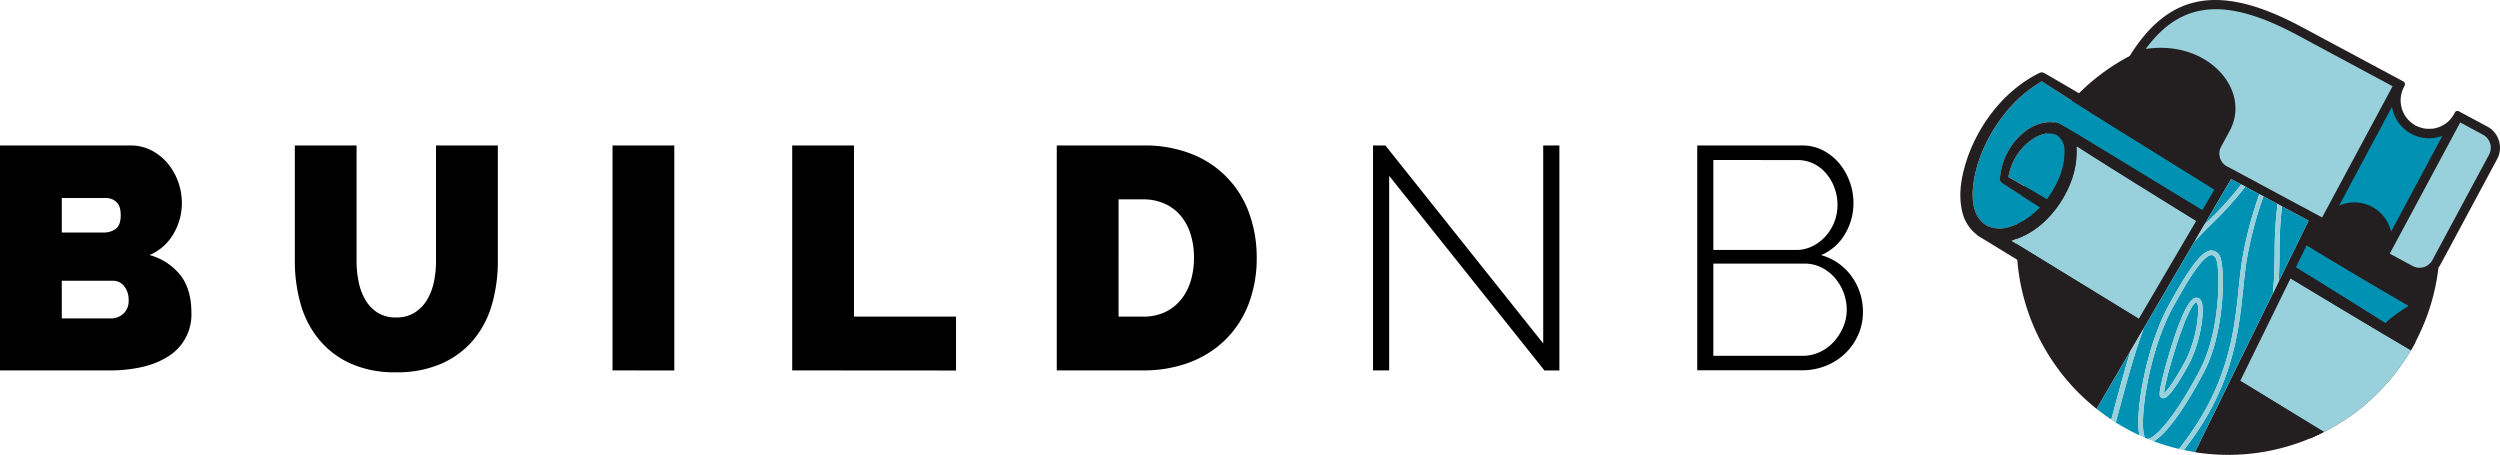 <svg id="Layer_1" data-name="Layer 1" xmlns="http://www.w3.org/2000/svg" viewBox="0 0 876.42 159.46"><defs><style>.cls-1{fill:#231f20;}.cls-2{fill:#0091b3;}.cls-3{fill:#98d0db;}</style></defs><title>Logo_BuildNB</title><path d="M67.1,109.63a17.24,17.24,0,0,1-8.33,15.44,28.88,28.88,0,0,1-9.06,3.61,49.39,49.39,0,0,1-10.94,1.17H0V51H45.77a15.61,15.61,0,0,1,7.44,1.78,18.73,18.73,0,0,1,5.67,4.61,21.43,21.43,0,0,1,3.61,6.45,22,22,0,0,1,1.27,7.38A21.36,21.36,0,0,1,60.93,81.8a17.78,17.78,0,0,1-8.5,7.61,20.82,20.82,0,0,1,10.72,6.94Q67.1,101.3,67.1,109.63ZM21.66,69.41V81.52H36.44a7.09,7.09,0,0,0,4.05-1.22q1.83-1.22,1.83-4.89c0-2.14-.51-3.68-1.55-4.61a5.36,5.36,0,0,0-3.67-1.39ZM45.1,105.19a7.55,7.55,0,0,0-1.55-4.84,4.91,4.91,0,0,0-4-1.94H21.66v13.22H38.77a6.44,6.44,0,0,0,4.5-1.67A6.12,6.12,0,0,0,45.1,105.19Z"/><path d="M138.86,111.29a11.91,11.91,0,0,0,6.44-1.66,13.17,13.17,0,0,0,4.33-4.39A20.13,20.13,0,0,0,152.08,99a35.21,35.21,0,0,0,.77-7.44V51h21.67V91.52a54.52,54.52,0,0,1-2.11,15.39,33.51,33.51,0,0,1-6.56,12.38,30.86,30.86,0,0,1-11.16,8.22,38.58,38.58,0,0,1-15.83,3,37.7,37.7,0,0,1-16.17-3.16,31.07,31.07,0,0,1-11-8.5,34.09,34.09,0,0,1-6.33-12.39,54.63,54.63,0,0,1-2-14.94V51H125V91.52a35.47,35.47,0,0,0,.78,7.5,20.13,20.13,0,0,0,2.44,6.33,12.85,12.85,0,0,0,4.28,4.33A11.89,11.89,0,0,0,138.86,111.29Z"/><path d="M214.73,129.85V51h21.66v78.88Z"/><path d="M277.72,129.85V51h21.66v60h35.77v18.89Z"/><path d="M370.47,129.85V51H400.8A44.46,44.46,0,0,1,418,54.08,34.69,34.69,0,0,1,438,75a45,45,0,0,1,2.56,15.28,44.69,44.69,0,0,1-2.83,16.27A35.37,35.37,0,0,1,429.68,119a36,36,0,0,1-12.55,8,45,45,0,0,1-16.33,2.84Zm48.1-39.55A26.78,26.78,0,0,0,417.35,82a18.54,18.54,0,0,0-3.5-6.45,15.89,15.89,0,0,0-5.61-4.16,17.92,17.92,0,0,0-7.44-1.5h-8.67V111h8.67a17.75,17.75,0,0,0,7.55-1.55,15.77,15.77,0,0,0,5.61-4.34,19.06,19.06,0,0,0,3.45-6.55A28,28,0,0,0,418.57,90.3Z"/><path d="M487,61.64v68.21h-5.66V51h4.33L541,120.4V51h5.67v78.88h-5.23Z"/><path d="M653.08,109.41a19.5,19.5,0,0,1-1.67,8,20.67,20.67,0,0,1-4.55,6.5,21,21,0,0,1-6.78,4.33,21.85,21.85,0,0,1-8.22,1.56H595V51h36.77a15.61,15.61,0,0,1,7.44,1.78,18.73,18.73,0,0,1,5.67,4.61,21.43,21.43,0,0,1,3.61,6.45,21.66,21.66,0,0,1,1.27,7.27,21,21,0,0,1-3,11,17.74,17.74,0,0,1-8.33,7.33,19.57,19.57,0,0,1,10.72,7.5A20.92,20.92,0,0,1,653.08,109.41ZM600.64,56.08V87.63h28.89a12.93,12.93,0,0,0,5.88-1.33A15.18,15.18,0,0,0,640,82.8a16.1,16.1,0,0,0,3.06-5,16.32,16.32,0,0,0,1.11-5.89,17.09,17.09,0,0,0-1.06-6.06,16.63,16.63,0,0,0-2.88-5,13.78,13.78,0,0,0-4.39-3.45,12.53,12.53,0,0,0-5.67-1.28Zm46.77,52.55a17.27,17.27,0,0,0-4.22-11.28,15.16,15.16,0,0,0-4.72-3.61,13.08,13.08,0,0,0-5.83-1.33h-32v32.33h31.22A14.24,14.24,0,0,0,638,123.4a15.25,15.25,0,0,0,4.89-3.61,18.34,18.34,0,0,0,3.28-5.16A15.36,15.36,0,0,0,647.41,108.63Z"/><path class="cls-1" d="M740.7,147.43q-2.94-1.92-5.69-4.11Q737.76,145.51,740.7,147.43Z"/><polygon class="cls-1" points="769.47 158.53 769.47 158.53 769.47 158.53 769.47 158.53"/><path class="cls-1" d="M876.06,49.38a8.31,8.31,0,0,0-4.06-5l-10-5.36a1,1,0,0,0-1.4.42l-.17.33-.33.56-.08.14a10.79,10.79,0,0,1-1.69,2.06l-.41.38-.13.1a9.89,9.89,0,0,1-2,1.22c-.21.1-.42.2-.63.28l-.4.14-.72.22-.38.09a6.86,6.86,0,0,1-.79.14l-.31,0a10.28,10.28,0,0,1-1.1.06h-.17q-.47,0-.93-.06l-.36-.06c-.25,0-.49-.08-.73-.14l-.39-.1a7.63,7.63,0,0,1-.73-.23l-.33-.12a10.23,10.23,0,0,1-1-.47,10,10,0,0,1-4.06-13.48l.2-.38a1.19,1.19,0,0,0-.48-1.61l-.38-.2h0L807,9.51c-28.12-15.1-46-12.35-59.82,9.21l-.59.92A74.15,74.15,0,0,0,735,143.32l47.15-80.55,27.15,14.59-39.84,81.17a75.22,75.22,0,0,0,11.71.93,74.19,74.19,0,0,0,73.68-65.65s0-.09.09-.14.27-.4.39-.6.18-.25.25-.38l.09-.17h0l19.74-36.74A8.32,8.32,0,0,0,876.06,49.38Z"/><path class="cls-2" d="M721.21,47.38a3.81,3.81,0,0,0-.9-.4c-2-.68-4.68-.12-7.41,1.54A19.93,19.93,0,0,0,704.3,61L704.08,62l.94.54q5.72,3.3,11.4,6.66l1.21.71.79-1.16C721,65,724,59.17,723.82,52.64A6.45,6.45,0,0,0,721.21,47.38Z"/><path class="cls-2" d="M842.36,106c-11.1-6.43-22.31-13.15-33.72-20l-3.8,7.74,4.26,2.66,1.69,1c8.29,5.16,16.4,10.22,24.5,15.31l.94.6.84-.74a46.52,46.52,0,0,1,5.35-4l2.06-1.33Z"/><path class="cls-2" d="M766.88,70.55l5.19,3.13,4.24-7.25c-5.86-3.66-11.77-7.32-17.53-10.88l-1-.65C745,47,730.5,38.06,716.58,29l-.79-.51L715,29a45.31,45.31,0,0,0-12.28,11.06,55,55,0,0,0-8.89,16c-2.35,7.15-2.87,12.83-1.58,17.43a9.68,9.68,0,0,0,3.68,5.27l.48.3.24.14.23.12a10.84,10.84,0,0,0,7.7.24A22.88,22.88,0,0,0,713.86,74l1.42-1.33-2.78-1.76c-3.5-2.22-7.11-4.52-10.65-6.82a2.27,2.27,0,0,0-.22-.22,1.41,1.41,0,0,1-.21-.19,1.23,1.23,0,0,1-.14-.25,1.2,1.2,0,0,1-.11-.23,1.09,1.09,0,0,1,0-.28c0-.09,0-.18,0-.28V62.6l0-.15h0a23.15,23.15,0,0,1,9.75-17.11c3.74-2.38,7.42-3.12,10.65-2.11,1.37.41,30.29,18.23,44.56,26.86Z"/><path class="cls-3" d="M769.93,77.42l-5.61-3.48-.5-.31c-11.94-7.38-22.71-14.06-33.59-21L728,51.18l0,2.69c-.07,5.82-2.18,12-6.1,17.76-2.63,3.86-7.17,9-13.87,11.69l-2.78,1.1L707.72,86l42.06,25.77C764.78,86.13,768.78,79.31,769.93,77.42Z"/><path class="cls-3" d="M839.93,119.69l-4-2.37-.92-.54c-8.82-5.24-17.7-10.57-26.29-15.73l-1-.61L803,97.58l-17.64,35.93,2.76,1.68c11,6.75,20,12.22,26.65,16.28a74.58,74.58,0,0,0,30.46-28.66Z"/><path class="cls-1" d="M749.78,111.76,707.72,86l-2.55-1.57,2.78-1.1c6.7-2.67,11.24-7.83,13.87-11.69,3.92-5.8,6-11.94,6.1-17.76l0-2.69,2.27,1.45c10.88,6.94,21.65,13.62,33.59,21l.5.31,5.61,3.48.11-.18,0,0,2.07-3.53-5.19-3.13-.8-.48c-14.27-8.63-43.19-26.45-44.56-26.86-3.23-1-6.91-.27-10.65,2.11a23.15,23.15,0,0,0-9.75,17.11h0l0,.15v.07c0,.1,0,.19,0,.28a1.09,1.09,0,0,0,0,.28,1.2,1.2,0,0,0,.11.23,1.23,1.23,0,0,0,.14.25,1.41,1.41,0,0,0,.21.19,2.27,2.27,0,0,1,.22.22c3.54,2.3,7.15,4.6,10.65,6.82l2.78,1.76L713.86,74a22.88,22.88,0,0,1-9.29,5.52,10.84,10.84,0,0,1-7.7-.24l-.23-.12-.24-.14-.48-.3a9.68,9.68,0,0,1-3.68-5.27c-1.29-4.6-.77-10.28,1.58-17.43a55,55,0,0,1,8.89-16A45.31,45.31,0,0,1,715,29l.8-.48.79.51c13.92,9,28.39,18,41.15,25.87l1,.65c5.76,3.56,11.67,7.22,17.53,10.88l2.29-3.9c-6.06-3.62-12.13-7.29-18.73-11.27l-.4-.25c-14-8.42-28.37-17.13-42.75-25.38h-.06l-.17-.1a1.73,1.73,0,0,0-.42-.14l-.15,0a1.36,1.36,0,0,0-.39,0l-.37.11C704,30.91,694.79,41.56,689.94,54.7c-2,5.84-3.77,12.83-1.93,20a14.18,14.18,0,0,0,4.83,7.44l.27.25a1.09,1.09,0,0,0,.18.19l54.2,33.09C748.29,114.31,749,113,749.78,111.76ZM705,62.57l-.94-.54L704.3,61a19.93,19.93,0,0,1,8.6-12.45c2.73-1.66,5.42-2.22,7.41-1.54a3.81,3.81,0,0,1,.9.4,6.45,6.45,0,0,1,2.61,5.26C724,59.17,721,65,718.42,68.78l-.79,1.16-1.21-.71Q710.74,65.87,705,62.57Z"/><path class="cls-1" d="M785.31,133.51l-2,4,26.53,16.19q2.48-1.05,4.86-2.27c-6.66-4.06-15.62-9.53-26.65-16.28Z"/><path class="cls-1" d="M849,107.12a1.8,1.8,0,0,0-.09-.28l-.06-.2,0-.07-.09-.12a1.46,1.46,0,0,0-.31-.3l-.18-.14c-12.49-8.14-25.24-16.06-37.7-23.78L808.64,86c11.41,6.88,22.62,13.6,33.72,20l2.12,1.23-2.06,1.33a46.52,46.52,0,0,0-5.35,4l-.84.74-.94-.6c-8.1-5.09-16.21-10.15-24.5-15.31l-1.69-1-4.26-2.66L803,97.58l4.76,2.86,1,.61c8.59,5.16,17.47,10.49,26.29,15.73l.92.54,4,2.37,5.25,3.12c.54-.94,1.08-1.88,1.59-2.84l-4.56-2.87-3-1.87,1.5-1.32a39.29,39.29,0,0,1,7.32-5.2l.24-.17a1.8,1.8,0,0,0,.21-.19,1.49,1.49,0,0,0,.18-.18l.06-.09a.77.77,0,0,1,.07-.16,1.35,1.35,0,0,0,.1-.25.92.92,0,0,0,0-.28A2.43,2.43,0,0,0,849,107.12Z"/><path class="cls-2" d="M765.85,127.05c4.45-8.16,5.42-19.21,4.38-20.82-.18-.29-.26-.27-.32-.24-3.35,1.24-11,27.15-11.28,31.84C759.57,137.13,761.88,134.32,765.85,127.05Z"/><path class="cls-2" d="M774.18,77.41a119.11,119.11,0,0,0,11.53-12.73l1.09.58-4.64-2.49-9.4,16.06Z"/><path class="cls-2" d="M771.36,129.44c7.42-14.31,7-36.63,5.38-39-.64-1-1.18-1-1.52-1-3.1.14-8.77,9.74-13.36,18.07-8.54,15.51-12,39.64-10.11,45.41a2.3,2.3,0,0,0,.24.57l.93.39C756,153.52,763.42,144.72,771.36,129.44ZM761,122.22c2.2-7.14,5.38-16,8-17.54a1.79,1.79,0,0,1,2.6.69h0c1.58,2.45,0,14.46-4.32,22.44-6.44,11.78-8.31,11.79-8.92,11.79a1.24,1.24,0,0,1-.88-.35,1.28,1.28,0,0,1-.26-.34C756.34,137.35,760.9,122.37,761,122.22Z"/><path class="cls-2" d="M796.78,102.9c.5-4.49.59-9.43.66-14.27a127.41,127.41,0,0,1,1-17.11l.46.24-11.77-6.32a119.78,119.78,0,0,1-11.82,13.1c-2.06,2-4.06,4.07-5.95,6.11l-17.88,30.54c-3.28,8.87-5.8,18.22-8.56,28.48L741.76,148c-.53-.34-1.07-.67-1.59-1l1-3.77c1.92-7.14,3.73-13.83,5.76-20.25L735,143.32a74.26,74.26,0,0,0,15,9.27c-1.65-7.65,2.26-31,10.44-45.86C767.87,93.27,772,88,775.14,87.83a3.32,3.32,0,0,1,2.92,1.72c2.06,3,2.21,26.17-5.29,40.62-5.38,10.36-12.57,21.57-17.73,24.53a74.05,74.05,0,0,0,10.27,3l-1.43-.33a109,109,0,0,0,7.67-11c10.35-17.22,12-32.81,13.27-45.35.47-4.52.91-8.79,1.7-12.68a137,137,0,0,1,5.55-20.3l1.42.77a135.76,135.76,0,0,0-5.41,19.85c-.77,3.81-1.21,8-1.68,12.53-1.31,12.69-2.95,28.48-13.49,46a111.5,111.5,0,0,1-7.31,10.56c1.28.27,2.57.52,3.87.73l27.31-55.63Z"/><path class="cls-2" d="M798.83,98.72l10.48-21.36-9.29-5a133.21,133.21,0,0,0-.89,16.29c0,3.36-.11,6.77-.3,10.06Z"/><path class="cls-2" d="M751.34,153.19l-.83-.37Z"/><path class="cls-2" d="M754.13,154.35l-1-.41Z"/><path class="cls-3" d="M752,153.49a2.5,2.5,0,0,1-.25-.59c-1.86-5.77,1.57-29.9,10.11-45.41,4.59-8.33,10.26-17.93,13.36-18.07.34,0,.88.08,1.52,1,1.6,2.36,2,24.68-5.38,39-8,15.29-15.39,24.1-18.45,24.43.7.29,1.41.57,2.13.83,5.16-2.95,12.35-14.17,17.73-24.53,7.5-14.45,7.35-37.57,5.29-40.62a3.32,3.32,0,0,0-2.92-1.72c-3.15.15-7.27,5.44-14.68,18.9C752.28,121.58,748.37,145,750,152.6,750.68,152.9,751.33,153.2,752,153.49Z"/><path class="cls-3" d="M757.45,139.25a1.24,1.24,0,0,0,.88.35c.61,0,2.48,0,8.92-11.79,4.36-8,5.9-20,4.32-22.44h0a1.79,1.79,0,0,0-2.6-.69c-2.64,1.57-5.82,10.4-8,17.54-.05.15-4.61,15.13-3.76,16.69A1.28,1.28,0,0,0,757.45,139.25Zm12.78-33c1,1.61.07,12.66-4.38,20.82-4,7.27-6.28,10.08-7.22,10.78.24-4.69,7.93-30.6,11.28-31.84C770,106,770.05,105.94,770.23,106.23Z"/><path class="cls-3" d="M741.76,148l1.16-4.32c2.76-10.26,5.28-19.61,8.56-28.48,0,0-4.53,7.72-4.54,7.76-2,6.42-3.84,13.11-5.76,20.25l-1,3.77C740.69,147.32,741.23,147.65,741.76,148Z"/><path class="cls-3" d="M792.07,68.09a137,137,0,0,0-5.55,20.3c-.79,3.89-1.23,8.16-1.7,12.68-1.3,12.54-2.92,28.13-13.27,45.35a109,109,0,0,1-7.67,11c.57.13,1.14.27,1.72.39a109,109,0,0,0,7.31-10.56c10.54-17.52,12.18-33.31,13.49-46,.47-4.49.91-8.72,1.68-12.53a135.76,135.76,0,0,1,5.41-19.85Z"/><path class="cls-3" d="M798.44,71.52a127.41,127.41,0,0,0-1,17.11c-.07,4.84-.16,9.78-.66,14.27,0,0,2.05-4.15,2.05-4.18.19-3.29.25-6.7.3-10.06A133.21,133.21,0,0,1,800,72.37Z"/><path class="cls-3" d="M785.71,64.68a119.11,119.11,0,0,1-11.53,12.73l-1.42,1.42-3.4,5.82c1.89-2,3.89-4.05,5.95-6.11a119.78,119.78,0,0,0,11.82-13.1Z"/><path class="cls-2" d="M831.59,72.51A13.16,13.16,0,0,1,838,80.33c.09.3.16.59.23.89l18-33.61c-.29.11-.57.22-.87.31a13.19,13.19,0,0,1-16.81-10.49L820,72.11A13.13,13.13,0,0,1,831.59,72.51Z"/><path class="cls-3" d="M780.8,58.36l33.26,17.87,24.71-46L805.51,12.36C780.43-1.11,764.69.2,752.21,17.17,763,15.51,773.43,19,779.48,26.62c4.68,5.88,5.5,13.07,2.19,19.23l-3,5.54a5.13,5.13,0,0,0,2.1,7Z"/><path class="cls-3" d="M849.68,93.65a5.08,5.08,0,0,0,3.05-2.49l19.84-36.92a5.16,5.16,0,0,0-2.1-7l-8-4.31-24.7,46,8,4.31A5.1,5.1,0,0,0,849.68,93.65Z"/></svg>